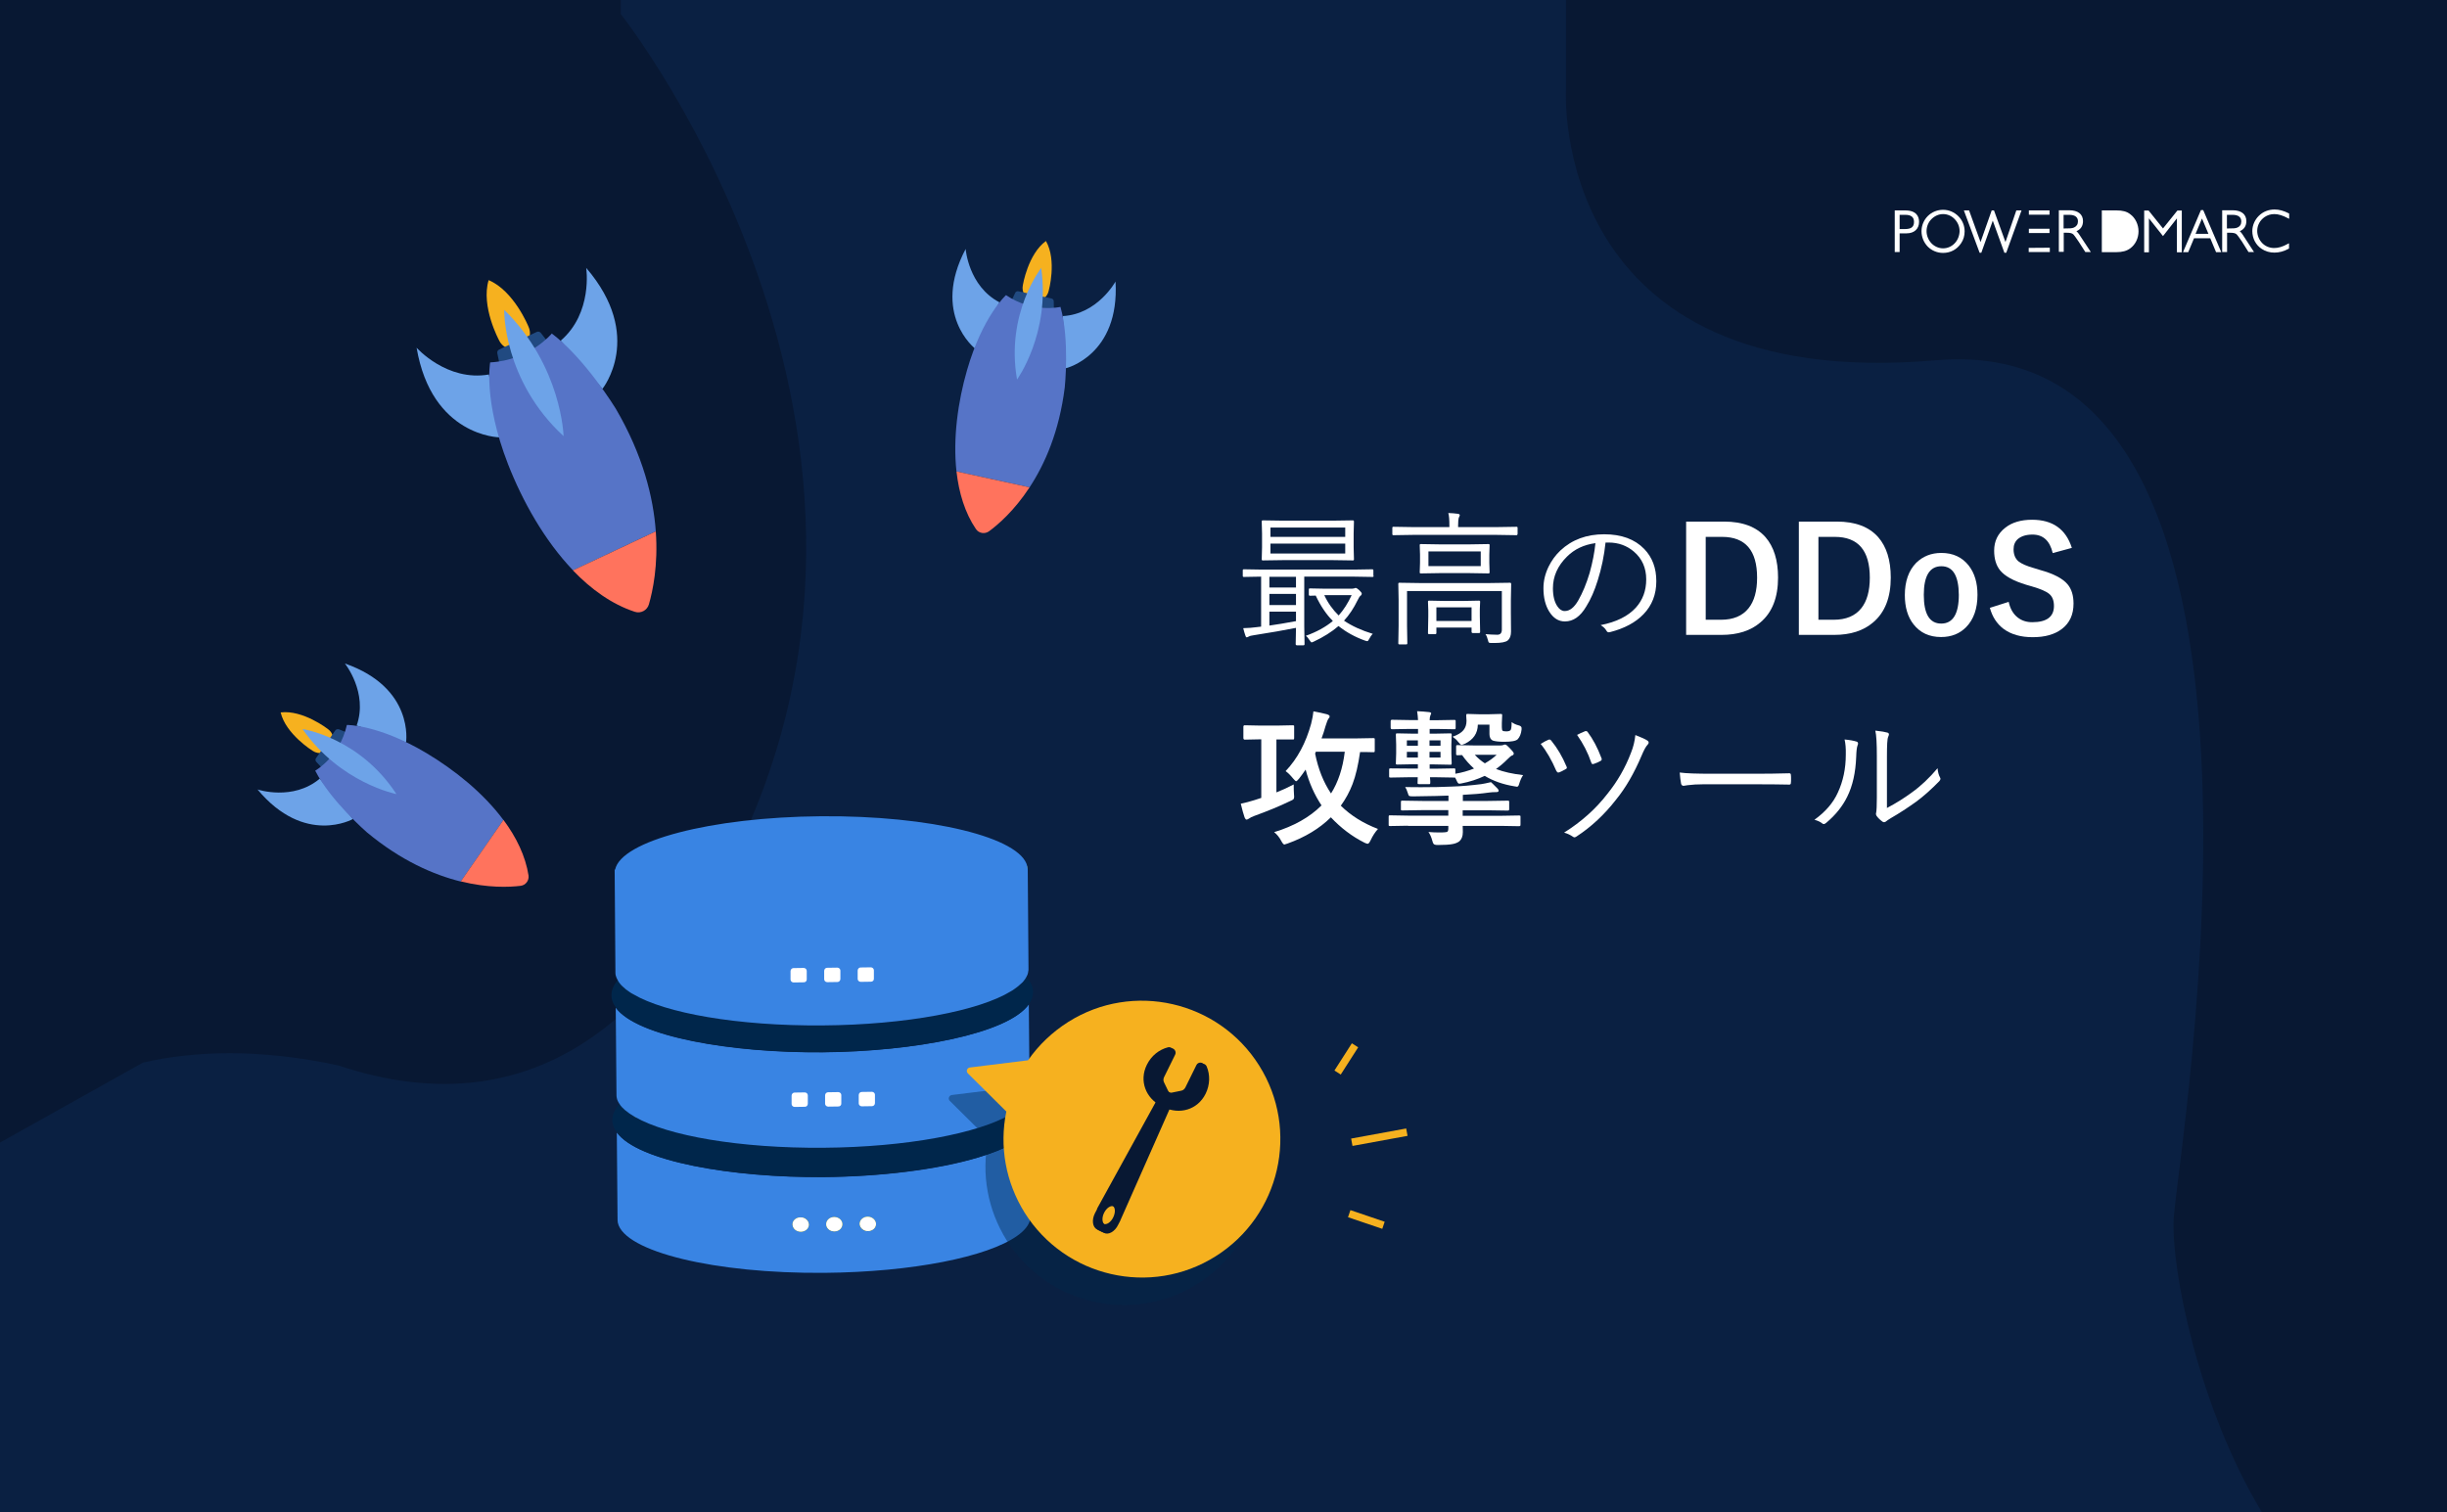 <?xml version="1.0" encoding="UTF-8" standalone="no"?>
<!-- Generator: Adobe Illustrator 26.5.3, SVG Export Plug-In . SVG Version: 6.00 Build 0)  -->

<svg
   version="1.1"
   id="レイヤー_1"
   x="0px"
   y="0px"
   viewBox="0 0 1600 989"
   style="enable-background:new 0 0 1600 989;"
   xml:space="preserve"
   xmlns="http://www.w3.org/2000/svg"
   xmlns:svg="http://www.w3.org/2000/svg"><defs
   id="defs669" />
<style
   type="text/css"
   id="style340">
	.st0{fill:#0A2042;}
	.st1{fill:#081833;}
	.st2{fill:#FFFFFF;}
	.st3{fill:#F6B11F;}
	.st4{fill:#6DA3E8;}
	.st5{fill:#214A81;}
	.st6{fill:#5674C7;}
	.st7{fill:#FF735D;}
	.st8{fill:#3984E3;}
	.st9{fill:#B4CA34;}
	.st10{fill:#201D1E;}
	.st11{fill:#00264B;}
	.st12{opacity:0.42;fill:#00264B;}
	.st13{fill:#231F20;stroke:#F6B11F;stroke-width:4.896;stroke-miterlimit:10;}
</style>
<g
   id="Group_4241_36_">
	<rect
   id="Rectangle_2384_36_"
   class="st0"
   width="1600"
   height="989" />
</g>
<path
   id="Path_12064_34_"
   class="st1"
   d="M463.9,590.2c-7.2,12.4-15.1,24.3-23.7,35.8c0,0-10.3,18.2-33.7,37  c-58.8,52.5-124.4,54.1-185.1,33.8c-52.4-11.3-94.7-9.5-127.9-1.9L0,747.2V0h405.9v9.2C405.9,9.2,634.5,297.1,463.9,590.2z" />
<path
   id="Path_12065_34_"
   class="st1"
   d="M1600,0v989h-121c-41.6-68.8-59.4-159.1-57.7-191.9c2.3-43.8,97.2-583.4-155.5-561.5  S1023.9,59.2,1023.9,59.2V0H1600z" />
<g
   id="g374">
	<g
   id="g372">
		<g
   id="g370">
			<path
   class="st2"
   d="M1414.3,149.4l-9.4-11.7h-2.9v27.3h3.1v-22.2l9.2,11.6l9.1-11.6v22.2h3.2v-27.3h-2.9L1414.3,149.4z"
   id="path346" />
			<path
   class="st2"
   d="M1440.6,137.4h-1.5l-11.7,27.5h3.4l3.8-9.1h10.6l3.8,9.1h3.4L1440.6,137.4z M1435.6,152.9l4.2-10l4.2,10     H1435.6z"
   id="path348" />
			<path
   class="st2"
   d="M1466.1,153c-0.5-0.7-1-1.3-1.6-1.8c2.8-1.2,4.3-3.4,4.3-6.6c0-4.5-3.3-7.1-9-7.1h-6.8v27.3h3.2v-12.6h1.6     c2.3,0,3.8,0.2,4.7,1.1c0.5,0.5,1.4,1.7,3.5,4.8l4.2,6.7h3.6L1466.1,153z M1463,148.8c-1.3,0.6-3.2,0.6-5.8,0.6h-1.1v-8.9h3.8     c3.6,0,5.6,1.5,5.6,4.3C1465.5,146.8,1464.6,148.1,1463,148.8z"
   id="path350" />
			<path
   class="st2"
   d="M1480.8,141.9c1.8-1.2,3.9-1.9,6.3-1.9c2.6,0,5.5,0.9,8.9,2.7l0.8,0.4v-3.4l-0.3-0.2     c-3.3-1.7-6.3-2.5-9.2-2.5c-4,0-7.6,1.4-10.4,4.2c-2.6,2.6-4.2,6.2-4.2,9.9c0,4.8,2.3,9.2,6.2,11.7c2.4,1.6,5.2,2.4,8.3,2.4     c3,0,6.1-0.8,9.2-2.5l0.3-0.2v-3.4l-0.8,0.4c-3.4,1.9-6.3,2.7-8.9,2.7c-3.1,0-5.9-1.2-7.9-3.3c-2-2.1-3.2-5-3.2-7.9     C1475.9,147.4,1477.7,144,1480.8,141.9z"
   id="path352" />
			<path
   class="st2"
   d="M1392.9,140.1c-2.3-1.8-5-2.5-9.1-2.5h-9.5v27.3h9.5c3.9,0,6.8-0.8,9.1-2.5c3.4-2.5,5.4-6.7,5.4-11.1     S1396.3,142.6,1392.9,140.1z"
   id="path354" />
			<path
   class="st2"
   d="M1340.1,149.6h-13.5v2.8h13.5V149.6z"
   id="path356" />
			<path
   class="st2"
   d="M1245.7,137.6h-6.8v27.2h3.2v-12.2h4.6c4.9,0,8.1-2.9,8.1-7.5C1254.8,141.7,1253.2,137.6,1245.7,137.6z      M1245.5,149.8h-3.4v-9.3h3.8c3.7,0,5.6,1.5,5.6,4.6C1251.5,148.4,1249.7,149.8,1245.5,149.8z"
   id="path358" />
			<path
   class="st2"
   d="M1280.5,141.4c-2.7-2.7-6.2-4.2-10-4.2c-3.7,0-7.3,1.4-10,4.1c-2.6,2.6-4.1,6.2-4.1,9.9     c0,3.8,1.5,7.4,4.1,10.1c2.6,2.6,6.2,4.1,10,4.1c4.8,0,9-2.2,11.7-6.2c1.6-2.3,2.4-5,2.4-7.9     C1284.6,147.5,1283.1,144,1280.5,141.4z M1278.1,159.1c-2,2.1-4.7,3.3-7.6,3.3c-2.8,0-5.6-1.2-7.6-3.3c-2-2.1-3.2-5-3.2-7.9     c0-3,1.1-5.8,3.2-7.9c2.1-2.1,4.8-3.3,7.6-3.3c2.9,0,5.6,1.2,7.6,3.3c2,2.1,3.2,4.8,3.2,7.9     C1281.2,154.2,1280.1,157,1278.1,159.1z"
   id="path360" />
			<path
   class="st2"
   d="M1311.3,158.3l-7.5-20.7h-1.5l-7.3,20.7l-7.5-20.7h-3.4l10.3,27.7h1.1l7.5-21l7.6,21h1.2l10-27.7h-3.4     L1311.3,158.3z"
   id="path362" />
			<path
   class="st2"
   d="M1359.3,153c-0.5-0.7-1-1.3-1.6-1.8c2.8-1.2,4.3-3.4,4.3-6.6c0-4.5-3.3-7.1-9-7.1h-6.8v27.2h3.2v-12.5h1.6     c2.3,0,3.8,0.2,4.7,1.1c0.5,0.5,1.4,1.7,3.5,4.8l4.3,6.7h3.6L1359.3,153z M1356.1,148.8c-1.3,0.6-3.2,0.6-5.8,0.6h-1v-8.9h3.8     c3.6,0,5.6,1.5,5.6,4.2C1358.7,146.7,1357.8,148,1356.1,148.8z"
   id="path364" />
			<path
   class="st2"
   d="M1340.1,137.6h-13.5v2.8h13.5V137.6z"
   id="path366" />
			<path
   class="st2"
   d="M1326.5,164.8h13.8V162l-13.8,0.1V164.8z"
   id="path368" />
		</g>
	</g>
</g>
<g
   id="g392">
	<path
   class="st3"
   d="M668.8,186.5c-1,4.7,2,9.3,6.6,10.3c4.7,1,9.3-2,10.3-6.6c0,0,5.5-19.8-1.8-32.6   C672.1,166.2,668.8,186.5,668.8,186.5z"
   id="path376" />
	<g
   id="g390">
		<path
   class="st4"
   d="M697,240.8c0,0,35.2-8.5,32.4-56.7c0,0-11.7,21.4-34.5,22.6L697,240.8z"
   id="path378" />
		<path
   class="st4"
   d="M637.4,227.8c0,0-28.5-22.3-6-65c0,0,1.8,24.3,22.1,34.9L637.4,227.8z"
   id="path380" />
		<path
   class="st5"
   d="M665.9,190.5l21.6,4.7c0.9,0.2,1.5,0.9,1.5,1.8l0.1,5.5c0,1.2-1.1,2.1-2.3,1.8l-24-5.2    c-1.2-0.3-1.8-1.5-1.3-2.6l2.3-5C664.2,190.7,665,190.3,665.9,190.5z"
   id="path382" />
		<path
   class="st6"
   d="M696.2,253.4c0,0,3.3-31.2-2.8-52.7c0,0-18,4.3-35.6-7.7c0,0-15.3,13.7-25.5,49.1    c-5.9,20.4-9.3,44.4-6.9,66.2l47.8,10.4C683.2,303.5,692.6,282.2,696.2,253.4z"
   id="path384" />
		<path
   class="st7"
   d="M646.6,347.5c6-4.4,16.6-13.5,26.6-28.8l-47.8-10.4c1.6,14,5.5,27.1,12.8,37.8    C640.1,348.8,643.9,349.4,646.6,347.5z"
   id="path386" />
		<path
   class="st4"
   d="M665,248.2c0,0,21.9-30.2,15.8-73C680.9,175.2,657.4,204.8,665,248.2z"
   id="path388" />
	</g>
</g>
<g
   id="g570">
	<g
   id="g568">
		<g
   id="g566">
			<g
   id="g564">
				<g
   id="g562">
					<g
   id="g500">
						<g
   id="g452">
							<g
   id="g422">
								<g
   id="g396">
									<path
   class="st8"
   d="M652,752.7c-3.8,1.5-8,3-12.5,4.3c-26.5,8-64,12.5-100.9,12.8c-59.8,0.5-121.5-10.2-135.3-29.2l0.5,57           c0,0.7,0.1,1.4,0.2,2.1c4.2,18.8,63.2,33.3,135.1,32.7c57.7-0.5,106.8-10.5,126-24.2c4.8-3.4,7.7-7,8.5-10.7           c0.1-0.3,0.1-0.7,0.2-1l0-1l-0.1-10.7l-0.4-46.2C669.6,743.9,662.1,748.6,652,752.7z M523.6,805.5c-3,0-5.3-2.1-5.4-4.7           c0-2.6,2.3-4.7,5.3-4.7c2.9-0.1,5.3,2,5.4,4.6C528.9,803.4,526.5,805.5,523.6,805.5z M545.6,805.3L545.6,805.3           c-3,0.1-5.3-2-5.4-4.6c0-2.6,2.3-4.8,5.2-4.8l0,0c2.9,0,5.3,2.1,5.3,4.7C550.8,803.2,548.5,805.3,545.6,805.3z            M567.5,805.2c-2.9,0-5.3-2.1-5.4-4.7c0-2.6,2.3-4.7,5.3-4.7c2.9-0.1,5.3,2,5.4,4.7C572.8,803,570.4,805.2,567.5,805.2z"
   id="path394" />
								</g>
								<g
   id="g400">
									<path
   class="st9"
   d="M528.9,800.8c0,2.6-2.3,4.7-5.3,4.7s-5.3-2.1-5.4-4.7s2.3-4.7,5.3-4.7S528.8,798.2,528.9,800.8z"
   id="path398" />
								</g>
								<g
   id="g404">
									<path
   class="st9"
   d="M550.8,800.6c0,2.6-2.3,4.7-5.2,4.7l-0.1,0c-2.9,0-5.3-2.1-5.3-4.7s2.3-4.7,5.2-4.7l0.1,0           C548.4,795.9,550.8,798,550.8,800.6z"
   id="path402" />
								</g>
								<g
   id="g408">
									<path
   class="st9"
   d="M572.8,800.4c0,2.6-2.3,4.7-5.3,4.7c-2.9,0-5.3-2.1-5.4-4.7c0-2.6,2.3-4.7,5.3-4.7           C570.3,795.7,572.7,797.8,572.8,800.4z"
   id="path406" />
								</g>
								<g
   id="g412">
									<path
   class="st9"
   d="M415,730.4l0.6,0c-0.1,0.1-0.2,0.2-0.2,0.2C415.2,730.6,415.1,730.5,415,730.4z"
   id="path410" />
								</g>
								<g
   id="g416">
									<path
   class="st9"
   d="M661.6,728.4c-0.1,0.1-0.2,0.2-0.3,0.3c-0.1,0-0.1-0.1-0.2-0.2L661.6,728.4z"
   id="path414" />
								</g>
								<g
   id="g420">
									<path
   class="st9"
   d="M673.3,728.3l0,2.1c0-0.7-0.1-1.4-0.2-2.1L673.3,728.3z"
   id="path418" />
								</g>
							</g>
							<g
   id="g428">
								<g
   id="g426">
									<path
   class="st10"
   d="M673.8,795.5l0,2.1l-0.2,0C673.8,796.8,673.8,796.1,673.8,795.5z"
   id="path424" />
								</g>
							</g>
							<g
   id="g442">
								<g
   id="g432">
									<path
   class="st2"
   d="M415,730.4l0.6,0c-0.1,0.1-0.2,0.2-0.2,0.2C415.2,730.6,415.1,730.5,415,730.4z"
   id="path430" />
								</g>
								<g
   id="g436">
									<path
   class="st2"
   d="M661.6,728.4c-0.1,0.1-0.2,0.2-0.3,0.3c-0.1,0-0.1-0.1-0.2-0.2L661.6,728.4z"
   id="path434" />
								</g>
								<g
   id="g440">
									<path
   class="st2"
   d="M673.1,728.3c0.2,0.7,0.2,1.4,0.2,2.1l0-2.1L673.1,728.3z"
   id="path438" />
								</g>
							</g>
							<g
   id="g450">
								<g
   id="g448">
									<g
   id="g446">
										<path
   class="st11"
   d="M671.2,719.9c-0.4,0.7-1,1.5-1.7,2.2c-0.5,0.7-1.1,1.3-1.9,1.9c-1.6,1.5-3.7,3-6.1,4.4            c-0.1,0.1-0.2,0.2-0.3,0.2c-0.8,0.4-1.5,0.9-2.3,1.3c-4.9,2.6-10.9,5.1-17.9,7.3c-24.7,7.9-61.4,13.1-102.5,13.4            c-54.7,0.5-101.7-7.8-123.1-20.1c-0.1-0.1-0.3-0.1-0.4-0.2c-2.4-1.4-4.4-2.8-6.2-4.3c-0.7-0.6-1.3-1.3-1.9-1.9            c-0.7-0.8-1.3-1.5-1.7-2.2c-3.1,3.3-4.8,6.8-4.8,10.6c0,2.8,1,5.5,2.9,8c13.7,19,75.5,29.7,135.3,29.2            c36.9-0.3,74.4-4.9,100.9-12.8c4.5-1.4,8.7-2.8,12.5-4.3c10.1-4.1,17.6-8.8,21.4-14.2c1.9-2.6,2.8-5.3,2.8-8.1            C676.1,726.6,674.4,723.2,671.2,719.9z M673.3,730.4c0-0.7-0.1-1.4-0.2-2.1l0.2,0L673.3,730.4z"
   id="path444" />
									</g>
								</g>
							</g>
						</g>
						<g
   id="g480">
							<g
   id="g466">
								<g
   id="g456">
									<path
   class="st8"
   d="M672.7,656.8l0.5,56.9c0,0.7,0,1.4-0.2,2.1c-0.3,1.4-0.9,2.7-1.8,4.1c-0.4,0.8-1,1.5-1.7,2.2           c-0.5,0.7-1.1,1.3-1.9,1.9c-1.6,1.5-3.7,3-6.1,4.4l-0.6,0c0.1,0.1,0.2,0.2,0.2,0.2c-21.1,12.5-68.1,21.6-122.7,22           c-54.7,0.4-101.7-7.8-123.1-20.1c0-0.1,0.1-0.2,0.2-0.2l-0.6,0c-2.4-1.4-4.4-2.8-6.2-4.3c-0.7-0.6-1.3-1.2-1.9-1.8           c-0.7-0.7-1.3-1.5-1.7-2.2c-0.9-1.3-1.6-2.7-1.8-4c-0.2-0.7-0.2-1.4-0.2-2.1l-0.5-56.9c13.7,19,75.5,29.7,135.3,29.2           C597.7,687.7,659.2,676,672.7,656.8z"
   id="path454" />
								</g>
								<g
   id="g460">
									<path
   class="st9"
   d="M415,730.4l0.6,0c-0.1,0.1-0.2,0.2-0.2,0.2C415.2,730.6,415.1,730.5,415,730.4z"
   id="path458" />
								</g>
								<g
   id="g464">
									<path
   class="st9"
   d="M661,728.4l0.6,0c-0.1,0.1-0.2,0.2-0.3,0.3C661.2,728.6,661.1,728.5,661,728.4z"
   id="path462" />
								</g>
							</g>
							<g
   id="g472">
								<g
   id="g470">
									<path
   class="st10"
   d="M673.2,713.7l0,2.1l-0.2,0C673.1,715.1,673.2,714.4,673.2,713.7z"
   id="path468" />
								</g>
							</g>
							<g
   id="g478">
								<g
   id="g476">
									<path
   class="st11"
   d="M675.5,648.7c0,2.9-0.9,5.6-2.8,8.1c-13.6,19.2-75,30.8-134.7,31.3c-59.8,0.5-121.5-10.2-135.3-29.2           c-1.9-2.5-2.9-5.2-2.9-8c0-3.5,1.4-6.8,4.2-9.9c0.3,0.8,0.9,1.5,1.5,2.3c0.5,0.6,1.1,1.3,1.9,2c1.2,1.1,2.6,2.3,4.3,3.4           c0.7,0.5,1.5,1,2.3,1.4c21,12.5,68.5,20.9,123.8,20.5c55.2-0.4,102.6-9.6,123.4-22.4c0.8-0.5,1.6-1,2.3-1.5           c1.6-1.1,3-2.3,4.2-3.4c0.7-0.7,1.3-1.4,1.9-2c0.6-0.8,1.2-1.6,1.6-2.4C673.9,642,675.4,645.2,675.5,648.7z"
   id="path474" />
								</g>
							</g>
						</g>
						<g
   id="g498">
							<g
   id="g490">
								<g
   id="g484">
									<path
   class="st8"
   d="M672,568.7l0.5,65c0,0.7,0,1.4-0.2,2.1c-0.2,1.1-0.6,2.1-1.2,3.1c-0.4,0.8-0.9,1.6-1.6,2.4           c-0.5,0.7-1.1,1.4-1.9,2c-1.2,1.2-2.6,2.3-4.2,3.4c-0.7,0.6-1.5,1-2.3,1.5c-20.8,12.8-68.2,22-123.4,22.4           c-55.2,0.4-102.8-8-123.8-20.5c-0.9-0.4-1.6-0.9-2.3-1.4c-1.7-1.1-3.1-2.2-4.3-3.4c-0.7-0.6-1.4-1.3-1.9-2           c-0.6-0.8-1.2-1.5-1.5-2.3c-0.6-1-1-2-1.3-3.1c-0.2-0.7-0.2-1.4-0.2-2.1l-0.5-67.1l0.3,0c3.9-18.8,62.6-34.3,134.5-34.9           s130.8,13.9,135,32.7C671.9,567.3,672,568,672,568.7z"
   id="path482" />
								</g>
								<g
   id="g488">
									<path
   class="st9"
   d="M672,566.6l0,2.1c0-0.7-0.1-1.4-0.2-2.1L672,566.6z"
   id="path486" />
								</g>
							</g>
							<g
   id="g496">
								<g
   id="g494">
									<path
   class="st10"
   d="M672.5,633.7l0,2.1l-0.2,0C672.5,635.1,672.5,634.4,672.5,633.7z"
   id="path492" />
								</g>
							</g>
						</g>
					</g>
					<g
   id="g520">
						<g
   id="g506">
							<g
   id="g504">
								<path
   class="st2"
   d="M525.6,642.4l-6.7,0.1c-1.1,0-2-0.9-2-1.9l0-5.5c0-1.1,0.9-2,1.9-2l6.7-0.1c1.1,0,2,0.9,2,1.9l0,5.5          C527.6,641.5,526.7,642.4,525.6,642.4z"
   id="path502" />
							</g>
						</g>
						<g
   id="g512">
							<g
   id="g510">
								<path
   class="st2"
   d="M547.6,642.2l-6.7,0.1c-1.1,0-2-0.9-2-1.9l0-5.5c0-1.1,0.9-2,1.9-2l6.7-0.1c1.1,0,2,0.9,2,1.9l0,5.5          C549.5,641.3,548.6,642.2,547.6,642.2z"
   id="path508" />
							</g>
						</g>
						<g
   id="g518">
							<g
   id="g516">
								<path
   class="st2"
   d="M569.5,642l-6.7,0.1c-1.1,0-2-0.9-2-1.9l0-5.5c0-1.1,0.9-2,1.9-2l6.7-0.1c1.1,0,2,0.9,2,1.9l0,5.5          C571.5,641.1,570.6,642,569.5,642z"
   id="path514" />
							</g>
						</g>
					</g>
					<g
   id="g540">
						<g
   id="g526">
							<g
   id="g524">
								<path
   class="st2"
   d="M526.3,723.8l-6.7,0.1c-1.1,0-2-0.9-2-1.9l0-5.5c0-1.1,0.9-2,1.9-2l6.7-0.1c1.1,0,2,0.9,2,1.9l0,5.5          C528.2,722.9,527.4,723.8,526.3,723.8z"
   id="path522" />
							</g>
						</g>
						<g
   id="g532">
							<g
   id="g530">
								<path
   class="st2"
   d="M548.2,723.6l-6.7,0.1c-1.1,0-2-0.9-2-1.9l0-5.5c0-1.1,0.9-2,1.9-2l6.7-0.1c1.1,0,2,0.9,2,1.9l0,5.5          C550.2,722.7,549.3,723.6,548.2,723.6z"
   id="path528" />
							</g>
						</g>
						<g
   id="g538">
							<g
   id="g536">
								<path
   class="st2"
   d="M570.2,723.4l-6.7,0.1c-1.1,0-2-0.9-2-1.9l0-5.5c0-1.1,0.9-2,1.9-2l6.7-0.1c1.1,0,2,0.9,2,1.9l0,5.5          C572.1,722.5,571.2,723.4,570.2,723.4z"
   id="path534" />
							</g>
						</g>
					</g>
					<g
   id="g560">
						<g
   id="g546">
							<g
   id="g544">
								<path
   class="st2"
   d="M528.9,800.8c0,2.6-2.3,4.7-5.3,4.7s-5.3-2.1-5.4-4.7s2.3-4.7,5.3-4.7S528.8,798.2,528.9,800.8z"
   id="path542" />
							</g>
						</g>
						<g
   id="g552">
							<g
   id="g550">
								<path
   class="st2"
   d="M550.8,800.6c0,2.6-2.3,4.7-5.2,4.7l-0.1,0c-2.9,0-5.3-2.1-5.3-4.7s2.3-4.7,5.2-4.7l0.1,0          C548.4,795.9,550.8,798,550.8,800.6z"
   id="path548" />
							</g>
						</g>
						<g
   id="g558">
							<g
   id="g556">
								<path
   class="st2"
   d="M572.8,800.4c0,2.6-2.3,4.7-5.3,4.7c-2.9,0-5.3-2.1-5.4-4.7c0-2.6,2.3-4.7,5.3-4.7          C570.3,795.7,572.7,797.8,572.8,800.4z"
   id="path554" />
							</g>
						</g>
					</g>
				</g>
			</g>
		</g>
	</g>
</g>
<g
   id="g588">
	<path
   class="st3"
   d="M214.3,476.7c3.9,2.7,4.9,8.1,2.2,12.1c-2.7,3.9-8.1,4.9-12.1,2.2c0,0-17.5-10.8-20.9-25.1   C198.1,464.1,214.3,476.7,214.3,476.7z"
   id="path572" />
	<g
   id="g586">
		<path
   class="st4"
   d="M230.8,535.6c0,0-31.5,17.8-62.4-19.3c0,0,23.1,7.7,40.7-7.1L230.8,535.6z"
   id="path574" />
		<path
   class="st4"
   d="M265.5,485.5c0,0,5.6-35.7-40-51.6c0,0,15.3,19,7.7,40.6L265.5,485.5z"
   id="path576" />
		<path
   class="st5"
   d="M219.2,477.7l-12.6,18.2c-0.5,0.7-0.4,1.7,0.2,2.3l3.7,4c0.8,0.9,2.2,0.8,2.9-0.2l14-20.2    c0.7-1,0.3-2.3-0.8-2.8l-5.1-2.1C220.6,476.7,219.7,477,219.2,477.7z"
   id="path578" />
		<path
   class="st6"
   d="M240,544.4c0,0-23.7-20.5-33.9-40.4c0,0,16.1-9.1,20.7-29.9c0,0,20.6-0.4,52.2,18.5    c18.2,10.9,37.1,26,50.2,43.7l-27.9,40.2C283.6,572.1,262.3,562.9,240,544.4z"
   id="path580" />
		<path
   class="st7"
   d="M340.4,579.3c-7.4,0.9-21.4,1.5-39.1-2.9l27.9-40.2c8.4,11.3,14.4,23.6,16.4,36.4    C346,575.9,343.7,578.9,340.4,579.3z"
   id="path582" />
		<path
   class="st4"
   d="M259.2,519.3c0,0-36.6-7.1-61.4-42.5C197.8,476.7,235.1,482.3,259.2,519.3z"
   id="path584" />
	</g>
</g>
<g
   id="g606">
	<path
   class="st3"
   d="M326.3,222.5c2.5,5.3,8.8,7.6,14.1,5.1c5.3-2.5,7.6-8.8,5.1-14.1c0,0-9.4-23.3-26-30.3   C314.3,200.4,326.3,222.5,326.3,222.5z"
   id="path590" />
	<g
   id="g604">
		<path
   class="st4"
   d="M393.9,254.3c0,0,27.8-34.4-10.6-79.1c0,0,4.5,29.4-16.7,47.6L393.9,254.3z"
   id="path592" />
		<path
   class="st4"
   d="M326.5,286c0,0-44.2-0.5-54.1-58.6c0,0,19.8,22.3,47.3,17.5L326.5,286z"
   id="path594" />
		<path
   class="st5"
   d="M326.4,228.6l24.5-11.5c1-0.5,2.1-0.2,2.8,0.7l4.1,5.3c0.9,1.2,0.5,2.8-0.8,3.5l-27.2,12.8    c-1.3,0.6-2.9-0.1-3.2-1.6l-1.4-6.6C324.9,230.1,325.4,229,326.4,228.6z"
   id="path596" />
		<path
   class="st6"
   d="M402.6,267.2c0,0-20-32.7-41.8-49.1c0,0-14.3,17.5-40.3,18.9c0,0-4.6,24.7,11.7,66.6    c9.4,24.1,23.9,50,42.5,69.4l54.1-25.5C427.2,325.4,420.5,297.8,402.6,267.2z"
   id="path598" />
		<path
   class="st7"
   d="M424.3,395.2c2.5-8.7,6.1-25.5,4.5-47.7L374.6,373c11.9,12.4,25.5,22.2,40.5,27.1    C419,401.4,423.2,399.1,424.3,395.2z"
   id="path600" />
		<path
   class="st4"
   d="M368.5,285.2c0,0-1.1-45.5-38.8-82.6C329.6,202.6,328.8,248.7,368.5,285.2z"
   id="path602" />
	</g>
</g>
<g
   id="g634">
	<g
   id="g632">
		<path
   class="st2"
   d="M898.2,376.6c0,0.5-0.3,0.7-0.8,0.7l-12.1-0.2h-32.5v32.5l0.2,11.6c0,0.5-0.2,0.8-0.7,0.8H848    c-0.5,0-0.8-0.3-0.8-0.8l0.2-10.6c-7.5,1.5-16.6,3.1-27.5,4.8c-1.6,0.2-2.8,0.5-3.4,0.9c-0.7,0.3-1.1,0.5-1.3,0.5    c-0.4,0-0.7-0.4-0.9-1.2c-0.5-1.3-0.9-2.9-1.4-4.8c3.4-0.1,6.2-0.3,8.2-0.6l3.5-0.4v-32.7l-11.3,0.2c-0.5,0-0.7-0.2-0.7-0.7V373    c0-0.5,0.2-0.7,0.7-0.7l12.1,0.2h59.7l12.1-0.2c0.5,0,0.8,0.2,0.8,0.7V376.6z M885.3,365.8c0,0.5-0.2,0.7-0.7,0.7l-13.6-0.2h-31.7    l-13.6,0.2c-0.5,0-0.7-0.2-0.7-0.7l0.2-7.9v-9l-0.2-7.8c0-0.6,0.2-0.8,0.7-0.8l13.6,0.2H871l13.6-0.2c0.5,0,0.7,0.3,0.7,0.8    l-0.2,7.8v9L885.3,365.8z M847.4,384.2v-7H830v7H847.4z M847.4,395.7v-7.3H830v7.3H847.4z M847.4,406.2V400H830v9.1    C834.8,408.4,840.6,407.5,847.4,406.2z M879.6,351.2V345h-48.9v6.1H879.6z M879.6,362v-6.5h-48.9v6.5H879.6z M897.6,414.5    c-1,1-1.7,2.1-2.3,3.3c-0.5,1-0.9,1.5-1.3,1.5c-0.2,0-0.6-0.1-1.3-0.3c-6.7-2.4-12.5-5.6-17.5-9.6c-4.4,3.8-9.8,7.2-16.2,10.2    c-0.7,0.3-1.2,0.5-1.4,0.5c-0.3,0-0.7-0.5-1.3-1.4c-0.9-1.4-1.7-2.4-2.5-2.9c7-2.5,12.9-5.7,17.7-9.7c-4.3-4.3-8-9.8-11.2-16.6    l-3.8,0.1c-0.5,0-0.7-0.3-0.7-0.8v-3.3c0-0.5,0.2-0.7,0.7-0.7l10.3,0.2h17.2c0.4,0,0.9-0.1,1.4-0.2c0.4-0.2,0.7-0.3,1.1-0.3    c0.4,0,1.2,0.5,2.2,1.4c1.1,1.1,1.7,1.8,1.7,2.3c0,0.5-0.2,1-0.7,1.3c-0.6,0.4-1.3,1.5-2.1,3.2c-2.5,5.1-5.4,9.5-8.8,13.2    C884,409.4,890.3,412.3,897.6,414.5z M883.8,389.2h-17.9c2.4,5.2,5.6,9.6,9.4,13.3C878.6,398.8,881.4,394.4,883.8,389.2z"
   id="path608" />
		<path
   class="st2"
   d="M992.2,349.3c0,0.5-0.2,0.7-0.7,0.7l-12.7-0.2h-55.1l-12.6,0.2c-0.5,0-0.7-0.2-0.7-0.7v-4.1    c0-0.5,0.2-0.7,0.7-0.7l12.6,0.2h24v-1c0-3.7-0.2-6.4-0.7-8.2c2.2,0.1,4.3,0.2,6.2,0.5c0.8,0.1,1.3,0.4,1.3,0.9    c0,0.2-0.2,0.8-0.7,1.8c-0.2,0.6-0.4,2.3-0.4,5v1h25.5l12.7-0.2c0.5,0,0.7,0.2,0.7,0.7V349.3z M988.1,381.9l-0.2,10.7v8.1L988,413    c0,2.7-0.7,4.6-2.1,5.8c-1.3,1.1-4.2,1.7-8.8,1.7c-0.6,0-1.2,0-1.8,0c-1,0-1.6-0.1-1.8-0.3c-0.2-0.2-0.4-0.7-0.6-1.6    c-0.4-1.6-0.9-2.9-1.6-3.9c2.5,0.2,5,0.4,7.7,0.4c2,0,3-1.1,3-3.4v-25.2h-62v22.6l0.2,11.6c0,0.5-0.2,0.7-0.7,0.7H915    c-0.5,0-0.7-0.2-0.7-0.7l0.2-11.5v-17.1l-0.2-10.3c0-0.5,0.2-0.7,0.7-0.7l13.4,0.2h45.5l13.5-0.2    C987.8,381.1,988.1,381.4,988.1,381.9z M974,374.3c0,0.4-0.2,0.7-0.7,0.7l-12.3-0.2h-19.7l-12.3,0.2c-0.5,0-0.7-0.2-0.7-0.7    l0.2-6.2v-5.4l-0.2-6.2c0-0.5,0.2-0.7,0.7-0.7l12.3,0.2H961l12.3-0.2c0.5,0,0.7,0.2,0.7,0.7l-0.2,6.2v5.4L974,374.3z M967.8,413.2    c0,0.5-0.2,0.8-0.7,0.8h-4c-0.6,0-0.9-0.3-0.9-0.8v-2.8h-23v3.6c0,0.5-0.3,0.7-0.8,0.7h-4c-0.5,0-0.7-0.2-0.7-0.7l0.2-10.8v-4.1    l-0.2-5.6c0-0.5,0.2-0.7,0.7-0.7l10.1,0.2H957l10.1-0.2c0.5,0,0.7,0.2,0.7,0.7l-0.2,4.8v4.6L967.8,413.2z M968.2,370.2v-9.6h-34.2    v9.6H968.2z M962.2,406.1v-8.9h-23v8.9H962.2z"
   id="path610" />
		<path
   class="st2"
   d="M1049.8,354.8c-0.9,8.6-2.6,16.8-5.1,24.7c-2.1,6.8-4.6,12.5-7.5,17.1c-3.9,6.6-8.5,9.8-14,9.8    c-4.1,0-7.5-2.1-10.2-6.4c-2.5-4-3.8-9.1-3.8-15.3c0-4.8,1.1-9.4,3.3-14c2-4.1,4.6-7.7,7.8-10.7c7.6-7.1,17.1-10.6,28.6-10.6    c11.3,0,20,3.2,26.2,9.6c5.3,5.5,7.9,12.5,7.9,21.1c0,8.6-2.8,15.8-8.4,21.6c-5.2,5.4-12.5,9.3-21.9,11.7    c-0.3,0.1-0.6,0.1-0.8,0.1c-0.7,0-1.2-0.4-1.6-1.2c-0.8-1.4-2.1-2.5-3.7-3.5c10.2-2,17.9-5.8,23-11.4c4.5-5,6.8-11.1,6.8-18.5    c0-7.5-2.7-13.6-8.1-18.2c-4.6-3.9-10.1-5.9-16.5-5.9H1049.8z M1043.2,355.2c-7.5,1-13.7,3.9-18.6,8.8c-6.1,6-9.2,12.9-9.2,20.7    c0,5.1,1,9,2.9,11.8c1.4,2.1,3,3.1,4.8,3.1c3.3,0,6.2-2.3,8.9-7c2.8-4.9,5.3-10.9,7.4-17.9    C1041.3,367.8,1042.6,361.3,1043.2,355.2z"
   id="path612" />
		<path
   class="st2"
   d="M1102.5,341.1h24.8c12.1,0,21.1,3.4,27.1,10.2c5.4,6.2,8.2,15,8.2,26.4c0,13-3.8,22.8-11.5,29.3    c-6.4,5.5-14.9,8.2-25.5,8.2h-23.1V341.1z M1115.3,351.1v54.2h10c8,0,14-2.5,18-7.5c3.7-4.6,5.6-11.3,5.6-20    c0-17.8-7.6-26.7-22.9-26.7H1115.3z"
   id="path614" />
		<path
   class="st2"
   d="M1176.2,341.1h24.8c12.1,0,21.1,3.4,27.1,10.2c5.4,6.2,8.2,15,8.2,26.4c0,13-3.8,22.8-11.5,29.3    c-6.4,5.5-14.9,8.2-25.5,8.2h-23.1V341.1z M1189,351.1v54.2h10c8,0,14-2.5,18-7.5c3.7-4.6,5.6-11.3,5.6-20    c0-17.8-7.6-26.7-22.9-26.7H1189z"
   id="path616" />
		<path
   class="st2"
   d="M1269.4,361.6c7.6,0,13.6,2.8,17.9,8.3c3.8,4.9,5.7,11.2,5.7,19.1c0,9-2.5,16.1-7.4,21.1    c-4.2,4.3-9.7,6.5-16.4,6.5c-7.7,0-13.7-2.8-18-8.3c-3.8-4.8-5.7-11.2-5.7-19.1c0-9,2.5-16.1,7.4-21.1    C1257.3,363.8,1262.7,361.6,1269.4,361.6z M1269.4,370.3c-7.6,0-11.5,6.2-11.5,18.7c0,12.6,3.8,18.8,11.4,18.8    c7.6,0,11.5-6.3,11.5-18.8C1280.7,376.6,1277,370.3,1269.4,370.3z"
   id="path618" />
		<path
   class="st2"
   d="M1354.7,358.3l-12.5,3.4c-1.9-8.1-6.3-12.1-13.2-12.1c-4.2,0-7.3,1-9.6,2.9c-1.9,1.7-2.8,3.9-2.8,6.7    c0,3.5,1.1,6.1,3.2,7.9c2,1.6,5.4,3.1,10.4,4.5l3.9,1.2c8.7,2.4,14.6,5.5,17.8,9.3c2.6,3.1,3.9,7.3,3.9,12.6    c0,7.2-2.5,12.7-7.6,16.6c-4.7,3.6-11,5.4-19.1,5.4c-7.8,0-14.1-1.8-19-5.4c-4.4-3.3-7.4-7.9-9-13.8l12.3-3.9c1,4.6,3,8,6,10.3    c2.6,2,5.7,3,9.4,3c9.4,0,14.2-3.5,14.2-10.6c0-3.5-1-6.2-3.1-7.9c-2-1.7-5.8-3.3-11.3-4.9l-3.8-1.1c-8.2-2.5-13.9-5.6-17-9.4    c-2.6-3.2-3.9-7.5-3.9-12.9c0-6.2,2.4-11.2,7.3-15c4.4-3.5,10.3-5.2,17.5-5.2C1342.1,339.9,1350.8,346,1354.7,358.3z"
   id="path620" />
		<path
   class="st2"
   d="M835.5,483.6h-0.9v34.6c3.8-1.5,7.5-3.2,11.3-5.2c0,2.9,0.1,5.1,0.2,6.6c0.1,0.8,0.1,1.4,0.1,1.5    c0,0.8-0.2,1.3-0.6,1.7c-0.2,0.2-0.9,0.6-2.1,1.1c-6.8,3.3-14.6,6.5-23.4,9.7c-1.6,0.6-2.8,1.2-3.4,1.7c-0.7,0.4-1.2,0.7-1.6,0.7    c-0.5,0-0.9-0.5-1.3-1.4c-0.7-2.1-1.6-5.1-2.5-9c2.9-0.6,5.9-1.4,9.1-2.4l4.3-1.4v-38.3h-1l-9.8,0.2c-0.6,0-0.9-0.4-0.9-1.1v-7.3    c0-0.7,0.3-1,0.9-1l9.8,0.2h11.7l9.8-0.2c0.5,0,0.8,0.1,0.9,0.2c0.1,0.1,0.1,0.4,0.1,0.8v7.3c0,0.5-0.1,0.8-0.2,0.9    c-0.1,0.1-0.4,0.1-0.8,0.1L835.5,483.6z M901,542.1c-1.8,2-3.4,4.4-4.8,7.4c-0.7,1.5-1.4,2.3-1.9,2.3c-0.4,0-1.1-0.2-2.1-0.7    c-8.2-4.1-15.5-9.7-22-16.6c-7.4,7.3-16.8,13-28.2,17.1c-1.2,0.4-2,0.7-2.2,0.7c-0.5,0-1.2-0.8-2-2.3c-1.3-2.5-2.9-4.4-4.7-5.8    c12.8-3.9,23.2-9.7,31-17.5c-4.6-6.9-8.1-14.7-10.4-23.4c-1.5,2.2-2.9,4.1-4.3,5.9c-1,1.2-1.6,1.7-1.9,1.7c-0.3,0-1-0.6-2-1.8    c-1.8-2.2-3.4-3.8-4.9-4.8c7.8-8.2,13.3-18.6,16.7-31c0.8-3.2,1.3-5.9,1.5-8.1c3.3,0.6,6.2,1.2,8.8,1.9c1.2,0.4,1.8,0.8,1.8,1.4    c0,0.5-0.2,1-0.7,1.4c-0.5,0.7-1.2,2.3-2,5c-0.7,2.7-1.6,5.3-2.6,8h22.5l11.3-0.2c0.5,0,0.8,0.1,0.9,0.2c0.1,0.1,0.1,0.4,0.1,0.8    v7.2c0,0.5-0.1,0.8-0.2,0.9c-0.1,0.1-0.4,0.1-0.8,0.1c-0.1,0-0.5,0-1.2,0c-2.3-0.1-4.8-0.1-7.4-0.1c-1.2,8.4-2.8,15.4-4.9,20.9    c-1.9,5-4.5,9.8-7.7,14.2C883.2,533.3,891.3,538.4,901,542.1z M879.3,491.6h-18.9l-0.5,1.2c2,10,5.4,18.7,10.4,26.1    C875,511.5,878,502.4,879.3,491.6z"
   id="path622" />
		<path
   class="st2"
   d="M920.6,540l-11.6,0.2c-0.5,0-0.8-0.1-0.9-0.2c-0.1-0.1-0.1-0.4-0.1-0.9v-4.9c0-0.5,0.1-0.8,0.2-0.9    c0.1-0.1,0.4-0.1,0.9-0.1l11.6,0.2H947v-3.6h-17l-13,0.2c-0.5,0-0.8-0.1-0.9-0.2c-0.1-0.1-0.1-0.4-0.1-0.8v-4.3    c0-0.5,0.1-0.9,0.2-1c0.1-0.1,0.4-0.1,0.9-0.1l13,0.2h17v-3.5c-3.3,0.2-11,0.3-23.1,0.5c-1.4,0-2.3-0.1-2.6-0.3    c-0.3-0.2-0.6-0.8-0.9-1.9c-0.5-1.7-1.1-3-1.7-3.9c3.9,0.1,7.5,0.1,10.9,0.1c6.6,0,13.1-0.1,19.4-0.4c6.5-0.2,12.9-0.8,19.4-1.6    c1.3-0.2,3.5-0.6,6.4-1.3c0.4,0.3,1.8,1.7,4.1,4c0.6,0.6,0.9,1.1,0.9,1.6c0,0.6-0.5,0.9-1.5,0.9c-1.9,0-3.5,0.1-4.8,0.3    c-4.9,0.7-10.6,1.2-17.1,1.5v4h16.3l13-0.2c0.5,0,0.8,0.1,0.9,0.2c0.1,0.1,0.1,0.4,0.1,0.9v4.3c0,0.5-0.1,0.8-0.2,0.9    c-0.1,0.1-0.4,0.2-0.9,0.2l-13-0.2h-16.3v3.6h25l11.7-0.2c0.6,0,0.9,0.1,1,0.2c0.1,0.1,0.1,0.4,0.1,0.8v4.9c0,0.5-0.1,0.8-0.2,0.9    c-0.1,0.1-0.4,0.2-1,0.2l-11.7-0.2h-24.9l0.1,4c0,2.8-0.8,4.8-2.3,6.1c-1.2,0.9-2.8,1.5-4.5,1.8c-2.1,0.4-5.3,0.6-9.5,0.6    c-1.4,0-2.4-0.2-2.8-0.7c-0.3-0.3-0.6-1-0.9-2.2c-0.6-2.2-1.4-4.1-2.5-5.6c2.4,0.2,4.7,0.3,6.9,0.3c1.3,0,2.5,0,3.7-0.1    c1-0.1,1.6-0.2,1.9-0.5c0.3-0.3,0.5-0.9,0.5-1.7v-2H920.6z M920.8,502.6h6.3v-2.8h-2.9l-10.5,0.2c-0.5,0-0.8-0.1-0.9-0.2    c-0.1-0.1-0.1-0.4-0.1-0.8l0.2-6.3v-5.8l-0.2-6.3c0-0.5,0.1-0.8,0.2-0.9s0.4-0.1,0.9-0.1l10.5,0.2h2.9v-3.1h-5.5l-11.5,0.2    c-0.6,0-0.9-0.4-0.9-1.1v-4.1c0-0.7,0.3-1,0.9-1l11.5,0.2h5.5c-0.1-2-0.3-3.9-0.6-5.8c2.6,0.1,5.3,0.3,7.9,0.6    c0.8,0.1,1.3,0.4,1.3,0.8c0,0.2-0.2,0.7-0.5,1.3c-0.3,0.7-0.5,1.7-0.5,3.2h4.5l11.5-0.2c0.5,0,0.8,0.1,0.9,0.2    c0.1,0.1,0.1,0.4,0.1,0.8v4.1c0,0.5-0.1,0.8-0.2,0.9s-0.4,0.1-0.8,0.1l-11.5-0.2h-4.5v3.1h3l10.3-0.2c0.6,0,0.9,0.1,1,0.2    c0.1,0.1,0.1,0.4,0.1,0.9l-0.2,6.3v5.8l0.2,6.3c0,0.5-0.1,0.8-0.2,0.9c-0.1,0.1-0.4,0.1-0.9,0.1l-10.3-0.2h-3v2.8h4.3l11.5-0.2    c0.5,0,0.8,0.1,0.9,0.2c0.1,0.1,0.1,0.4,0.1,0.9v2.4c4.3-0.7,8.4-1.9,12.2-3.4c-2.9-2.6-5.5-5.5-7.8-8.8l-2.9,0.1    c-0.5,0-0.8-0.1-0.9-0.2c-0.1-0.1-0.1-0.4-0.1-0.8v-4.6c0-0.5,0.1-0.8,0.2-0.9c0.1-0.1,0.4-0.1,0.9-0.1l10.4,0.2h17.5    c0.7,0,1.4-0.1,1.9-0.3c0.4-0.2,0.8-0.3,1.2-0.3c0.5,0,1.5,0.8,3,2.4c1.7,1.7,2.6,2.9,2.6,3.4c0,0.7-0.4,1.2-1.2,1.4    c-0.6,0.2-1.6,1.1-2.9,2.4c-2.5,2.5-5,4.6-7.5,6.4c4.9,1.9,10.8,3.2,17.7,4c-1.1,1.6-1.9,3.5-2.6,5.8c-0.3,1.2-0.8,1.8-1.4,1.8    c-0.3,0-0.9-0.1-1.8-0.3c-7.4-1.2-13.8-3.5-19.3-6.8c-4.7,2.2-9.8,3.9-15.1,4.9c-0.8,0.2-1.4,0.2-1.6,0.2c-0.6,0-1.1-0.7-1.7-2.1    c-0.2-0.6-0.6-1.2-1-1.9h-0.6l-11.5-0.2h-4.3c0.1,0.7,0.1,1.5,0.2,2.5c0,0.6,0,0.9,0,1c0,0.5-0.1,0.8-0.2,0.9    c-0.1,0.1-0.4,0.1-0.9,0.1H928c-0.5,0-0.9-0.1-1-0.2c-0.1-0.1-0.1-0.4-0.1-0.8l0.1-3.5h-6.2l-11.5,0.2c-0.5,0-0.8-0.1-0.9-0.2    c-0.1-0.1-0.1-0.4-0.1-0.8v-4c0-0.5,0.1-0.8,0.2-0.9c0.1-0.1,0.4-0.1,0.9-0.1L920.8,502.6z M919.9,487.7h7.2v-3.5h-7.2V487.7z     M919.9,495.4h7.2v-3.7h-7.2V495.4z M941.9,484.2h-7.2v3.5h7.2V484.2z M941.9,495.4v-3.7h-7.2v3.7H941.9z M949.8,481.8    c3.4-1.2,5.7-2.6,7.1-4.3c1.3-1.6,2-3.6,2-6.1l-0.2-3.4c0-0.6,0.1-0.9,0.2-1c0.2-0.1,0.5-0.1,1-0.1l7.1,0.2h6.7l7.5-0.2    c0.5,0,0.8,0.1,0.9,0.2c0.1,0.1,0.1,0.4,0.1,0.9l-0.2,4.8v2.8c0,1.2,0.2,2,0.5,2.3c0.3,0.2,1.1,0.4,2.4,0.4c1.3,0,2.3-0.3,2.8-0.8    c0.5-0.7,0.7-2.4,0.7-5.3c1.2,1,2.8,1.7,4.7,2.2c1.2,0.3,1.8,0.9,1.8,1.7c0,0.2,0,0.6,0,1c-0.3,2.8-1.2,4.9-2.5,6.3    c-1.2,1.2-4.2,1.7-8.9,1.7c-3.4,0-5.9-0.3-7.4-0.8c-1.5-0.7-2.2-2.2-2.2-4.2v-6.2h-7.6c-0.1,5.7-2.9,9.8-8.5,12.5    c-1.1,0.5-1.8,0.7-2.2,0.7c-0.4,0-1.2-0.7-2.3-2.1C952.5,483.9,951.4,482.9,949.8,481.8z M978.6,493.6h-14.3    c2.1,2.3,4.3,4.1,6.6,5.6C974.1,497.4,976.6,495.5,978.6,493.6z"
   id="path624" />
		<path
   class="st2"
   d="M1007.4,486.5c2.1-1.3,3.7-2.2,5-2.7c0.2-0.1,0.5-0.2,0.7-0.2c0.4,0,0.7,0.2,1.1,0.6    c4,4.9,7.4,10.6,10.1,17.1c0.2,0.3,0.2,0.6,0.2,0.8c0,0.4-0.3,0.7-0.8,0.9c-1.9,1.1-3.3,1.8-4.2,2.1c-0.3,0.1-0.5,0.1-0.7,0.1    c-0.4,0-0.8-0.4-1.2-1.1C1014.6,497.1,1011.2,491.2,1007.4,486.5z M1069.3,480.7c3.9,1.5,6.6,2.7,8,3.7c0.4,0.3,0.7,0.7,0.7,1.2    c0,0.5-0.2,0.9-0.6,1.3c-1.2,1.2-2.5,3.6-4,7.2c-4.9,11.6-10.5,21.2-16.7,28.8c-7.6,9.8-16.2,17.8-25.8,24.1    c-0.6,0.4-1.1,0.6-1.4,0.6c-0.3,0-0.6-0.1-1-0.4c-1.7-1.2-3.7-2.1-5.8-2.7c11.3-7.1,20.7-15.5,28.2-25.2    c6.7-8.3,11.8-17.2,15.5-26.9C1068,488.5,1068.9,484.6,1069.3,480.7z M1031.2,480.6c1.5-0.8,3.2-1.6,5.2-2.4    c0.2-0.1,0.5-0.1,0.7-0.1c0.4,0,0.7,0.2,1,0.6c3.5,4.7,6.5,10.3,9,17c0.2,0.3,0.2,0.6,0.2,0.9c0,0.4-0.2,0.7-0.7,1    c-1.3,0.7-2.7,1.4-4.3,1.9c-0.4,0.1-0.7,0.2-0.9,0.2c-0.4,0-0.7-0.3-0.9-0.9C1038.3,492.3,1035.2,486.3,1031.2,480.6z"
   id="path626" />
		<path
   class="st2"
   d="M1098.3,505.2c4.4,0.6,11.4,0.8,21.1,0.8h29.3c6.7,0,13.7-0.1,20.9-0.3c0.2,0,0.4,0,0.4,0c0.7,0,1,0.4,1,1.2    c0.1,0.7,0.1,1.5,0.1,2.5c0,1,0,1.8-0.1,2.5c0,0.8-0.3,1.2-1,1.2c-0.2,0-0.3,0-0.4,0c-4.8-0.1-11.7-0.2-20.7-0.2h-35.2    c-3.8,0-7.3,0.2-10.3,0.6c-0.5,0.1-1.1,0.2-1.9,0.3c-0.4,0.1-0.7,0.1-0.7,0.1c-0.8,0-1.4-0.5-1.6-1.4    C1098.9,510.7,1098.5,508.3,1098.3,505.2z"
   id="path628" />
		<path
   class="st2"
   d="M1206.1,483.6c3.4,0.3,6,0.8,7.9,1.4c0.6,0.2,0.9,0.6,0.9,1.3c0,0.3-0.1,0.7-0.3,1.1    c-0.5,1.3-0.8,3.8-0.9,7.5c-0.4,10.3-2.3,19-5.9,26.2c-3,6.1-7.5,11.8-13.7,17c-0.6,0.5-1.1,0.8-1.6,0.8c-0.4,0-0.7-0.1-1-0.4    c-1.2-1-2.9-1.8-5.1-2.4c7.2-5.2,12.3-11.1,15.3-17.8c3.4-7.3,5.2-15.6,5.2-24.8C1207,489.4,1206.7,486.1,1206.1,483.6z     M1233.8,528.4c5.9-3.1,11.3-6.5,16.2-10.1c5.9-4.2,11.5-9.5,16.9-15.9c0.2,2.4,0.7,4.4,1.6,6c0.2,0.4,0.3,0.7,0.3,1    c0,0.4-0.3,0.9-0.8,1.5c-5.2,5.3-10.2,9.8-15.1,13.4c-5.6,4-11.1,7.6-16.5,10.7c-1.6,1-2.7,1.7-3.1,2.1c-0.4,0.4-0.9,0.6-1.4,0.6    c-0.4,0-0.8-0.2-1.2-0.5c-1.6-1.2-2.9-2.5-3.7-3.7c-0.2-0.4-0.4-0.8-0.4-1.2c0-0.2,0.1-0.6,0.2-1.2c0.2-1,0.4-4.1,0.4-9.5v-27.1    c0-8.2-0.3-13.8-1-16.7c3.9,0.4,6.5,0.9,7.9,1.3c0.7,0.2,1,0.6,1,1.2c0,0.3-0.2,0.9-0.5,1.6c-0.6,1.3-0.8,5.5-0.8,12.6V528.4z"
   id="path630" />
	</g>
</g>
<path
   class="st12"
   d="M658.2,811.1c26.6,42.3,82.6,55.1,124.8,28.5c42.3-26.6,55.1-82.6,28.5-124.8c-26.6-42.3-82.6-55.1-124.8-28.5  c-10.4,6.6-19.3,15-26.3,25.1l-38,4.7c-0.9,0.1-1.6,0.7-1.9,1.5c-0.3,0.8-0.1,1.8,0.6,2.4l25.1,24.9  C641.5,767.8,645.8,791.2,658.2,811.1"
   id="path636" />
<g
   id="g664">
	<g
   id="g662">
		<g
   id="g646">
			<line
   class="st13"
   x1="886"
   y1="683.6"
   x2="874.6"
   y2="701.4"
   id="line638" />
			<line
   class="st13"
   x1="904.6"
   y1="801.3"
   x2="882.2"
   y2="793.7"
   id="line640" />
			<line
   class="st13"
   x1="919.9"
   y1="740.4"
   x2="883.9"
   y2="747"
   id="line642" />
			<path
   class="st3"
   d="M670,793.1c26.6,42.3,82.6,55.1,124.8,28.5c42.3-26.6,55.1-82.6,28.5-124.8c-26.6-42.3-82.6-55.1-124.8-28.5     c-10.4,6.6-19.3,15-26.3,25.1l-38,4.7c-0.9,0.1-1.6,0.7-1.9,1.5c-0.3,0.8-0.1,1.8,0.6,2.4l25.1,24.9     C653.3,749.7,657.6,773.2,670,793.1"
   id="path644" />
		</g>
		<g
   id="g660">
			<g
   id="g658">
				<path
   class="st1"
   d="M717.2,791l-1.3,2.5c-2.2,4.4-1.5,9.1,1.4,10.5l3.5,1.7c2.9,1.5,7.1-0.9,9.2-5.3l1.3-2.5      c0.1-0.2,0.2-0.3,0.2-0.5l34.1-77.1l-7.6-3.8l-40.6,73.8C717.3,790.7,717.3,790.9,717.2,791z M720.8,792.6      c1.6-3.3,4.5-5.2,6.5-4.2c2,1,2.2,4.4,0.6,7.7c-1.6,3.3-4.5,5.2-6.5,4.2C719.5,799.3,719.2,795.9,720.8,792.6z"
   id="path648" />
				<path
   class="st1"
   d="M767,689l-7.3,14.8c-0.5,1.1-0.5,2.3,0,3.3l2.6,5.4c0.8,1.5,2.5,2.4,4.1,2l5.9-1.2c1.2-0.2,2.1-1,2.7-2      l7.3-14.8c1.1-2.2,4.3-2.1,5.3,0.2c2.3,5.5,2.2,12-0.7,17.9c-5.3,10.6-17.2,13.8-27.4,8.8s-14.9-16.5-9.6-27.1      c2.9-5.9,8-9.9,13.8-11.4C766,684.3,768.1,686.8,767,689z"
   id="path650" />
				<path
   class="st1"
   d="M768.4,689.7l-7.3,14.8c-0.5,1.1-0.5,2.3,0,3.3l2.6,5.4c0.8,1.5,2.5,2.4,4.1,2l5.9-1.2c1.2-0.2,2.1-1,2.7-2      l7.3-14.8c1.1-2.2,4.3-2.1,5.3,0.2c2.3,5.5,2.2,12-0.7,17.9c-5.3,10.6-17.2,13.8-27.4,8.8c-10.2-5.1-14.9-16.5-9.6-27.1      c2.9-5.9,8-9.9,13.8-11.4C767.4,684.9,769.5,687.5,768.4,689.7z"
   id="path652" />
				<g
   id="g656">
					<path
   class="st1"
   d="M718.3,791.6l-1.3,2.5c-2.2,4.4-1.5,9.1,1.4,10.5l3.5,1.7c2.9,1.5,7.1-0.9,9.2-5.3l1.3-2.5       c0.1-0.2,0.2-0.3,0.2-0.5l34.1-77.1l-7.6-3.8l-40.6,73.8C718.5,791.3,718.4,791.4,718.3,791.6z M721.9,793.2       c1.6-3.3,4.5-5.2,6.5-4.2c2,1,2.2,4.4,0.6,7.7c-1.6,3.3-4.5,5.2-6.5,4.2C720.6,799.9,720.3,796.4,721.9,793.2z"
   id="path654" />
				</g>
			</g>
		</g>
	</g>
</g>
</svg>
